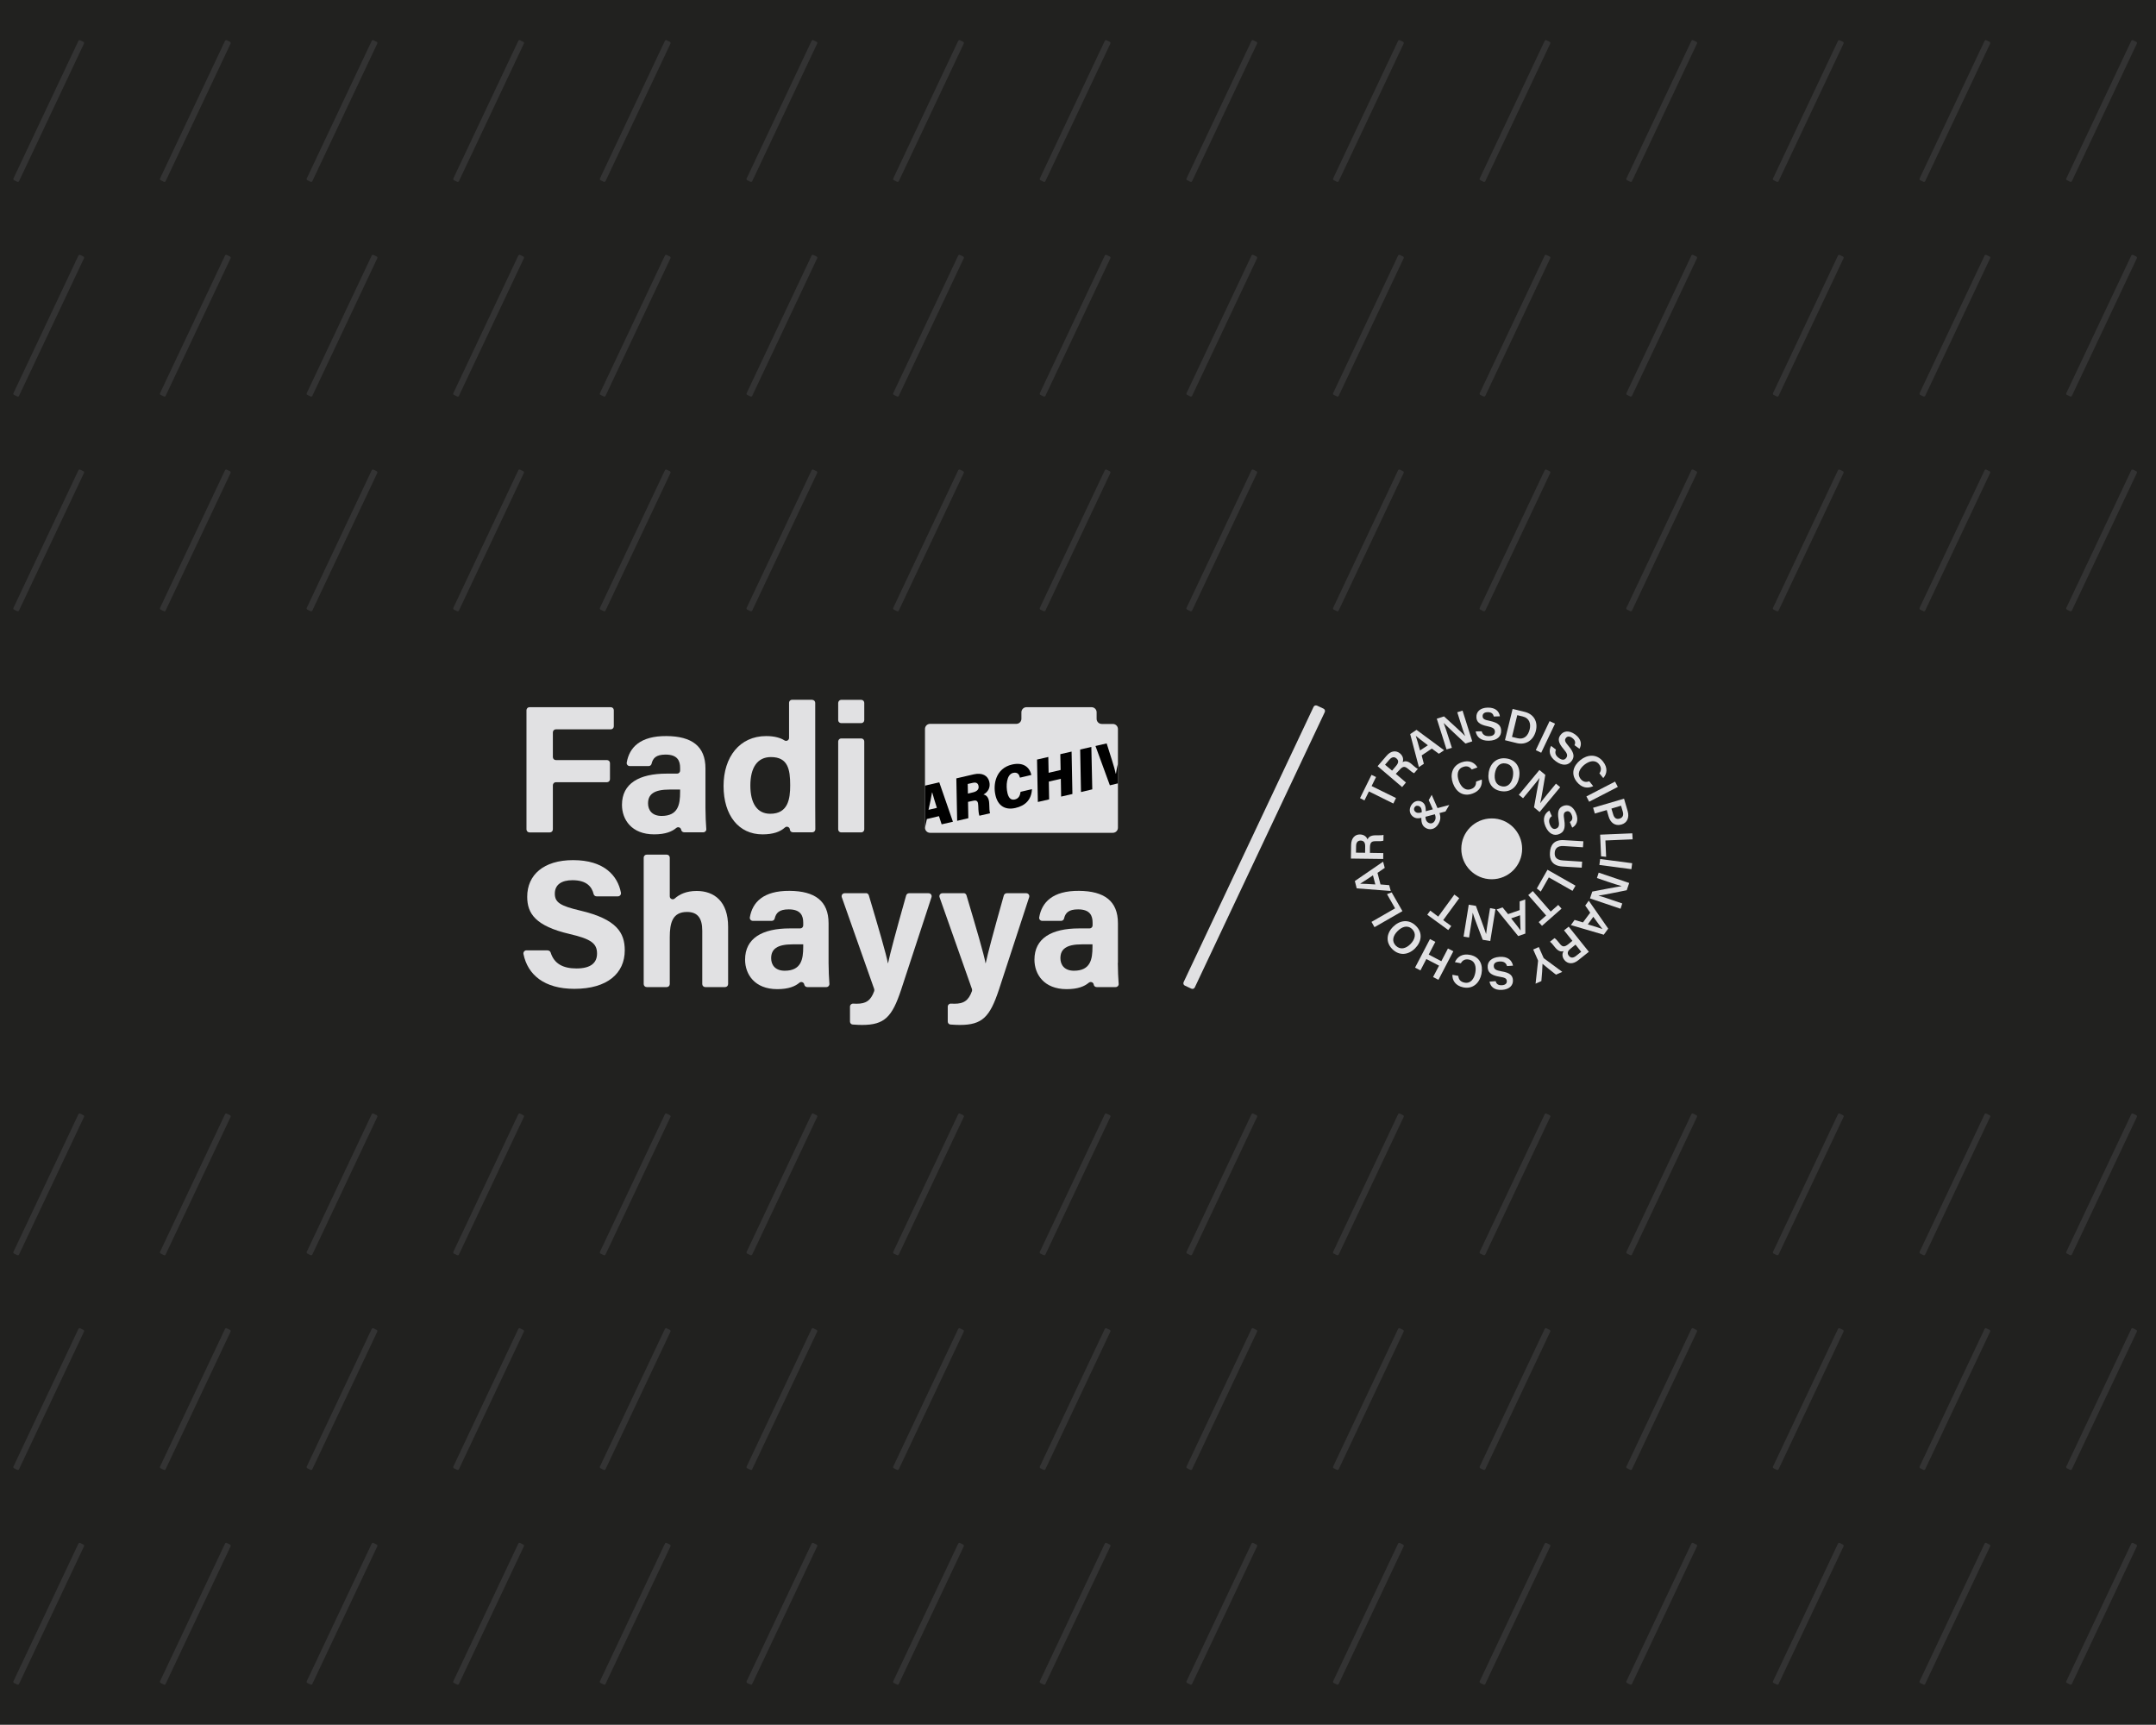 <?xml version="1.0" encoding="utf-8"?>
<!-- Generator: Adobe Illustrator 25.4.1, SVG Export Plug-In . SVG Version: 6.00 Build 0)  -->
<svg version="1.1" id="Layer_1" xmlns="http://www.w3.org/2000/svg" xmlns:xlink="http://www.w3.org/1999/xlink" x="0px" y="0px"
	 viewBox="0 0 2084 1667" style="enable-background:new 0 0 2084 1667;" xml:space="preserve">
<style type="text/css">
	.st0{fill:#21211F;}
	.st1{fill:#E1E1E3;}
	.st2{clip-path:url(#SVGID_00000002375935335703116580000008955902432975354771_);}
	.st3{fill:#333333;}
</style>
<g>
	<rect y="0" class="st0" width="2084" height="1667"/>
</g>
<g>
	<path class="st1" d="M1151.5,955.5l-6.2-2.9c-1.3-0.6-1.8-2.1-1.2-3.4l125.6-266c0.6-1.3,2.1-1.8,3.4-1.2l6.2,2.9
		c1.3,0.6,1.8,2.1,1.2,3.4l-125.6,266C1154.3,955.6,1152.8,956.1,1151.5,955.5"/>
	<path class="st1" d="M511.8,683.5h78.6c1.6,0,2.9,1.3,2.9,2.9v15.6c0,1.6-1.3,2.9-2.9,2.9h-53.1c-1.6,0-2.9,1.3-2.9,2.9v23.9
		c0,1.6,1.3,2.9,2.9,2.9h49.4c1.6,0,2.9,1.3,2.9,2.9v15.6c0,1.6-1.3,2.9-2.9,2.9h-49.4c-1.6,0-2.9,1.3-2.9,2.9v42.7
		c0,1.6-1.3,2.9-2.9,2.9h-19.7c-1.6,0-2.9-1.3-2.9-2.9V686.4C508.9,684.8,510.2,683.5,511.8,683.5"/>
	<path class="st1" d="M681.9,781c0,6.6,0.4,15.5,0.8,20.3c0.2,1.7-1.2,3.1-2.9,3.1h-18.5c-1.4,0-2.6-1-2.9-2.4c0,0,0-0.1,0-0.1
		c-0.4-2.2-3-3.1-4.7-1.7c-4,3.4-10.3,6.2-21.4,6.2c-21.9,0-31.1-14.4-31.1-28.5c0-20.7,16.6-30.2,43.2-30.2h10.1
		c1.6,0,2.9-1.3,2.9-2.9v-2.7c0-6.5-2.3-12.8-14-12.8c-9.4,0-12.3,3.5-13.6,8.9c-0.3,1.3-1.5,2.2-2.8,2.2h-18.3
		c-1.8,0-3.2-1.6-2.9-3.4c2.5-14.5,12.9-25.8,38.5-25.6c24.3,0.2,37.6,9.7,37.6,31.3V781z M657.4,763.1h-10.2
		c-15.1,0-20.8,4.6-20.8,13.4c0,6.6,4,12.1,13.1,12.1c16,0,17.9-11.1,17.9-23.1V763.1z"/>
	<path class="st1" d="M785.1,676.4c1.6,0,2.9,1.3,2.9,2.9v100.2c0,7.3,0,14.7,0.1,22c0,1.6-1.3,2.9-2.9,2.9h-18.8
		c-1.5,0-2.7-1.1-2.9-2.5c0-0.1,0-0.2,0-0.3c-0.3-2.3-3-3.4-4.7-1.9c-4.7,4.3-11.6,6.7-21.8,6.7c-23,0-37.6-18.4-37.6-46.8
		c0-27.9,15.5-48.2,41.2-48.2c8.2,0,14,1.8,17.7,4.2c1.9,1.2,4.4-0.2,4.4-2.4v-34c0-1.6,1.3-2.9,2.9-2.9H785.1z M725.3,759.2
		c0,17.7,6.9,27.3,19.2,27.3c17.3,0,19.3-14.4,19.3-27.5c0-15.5-2.2-27.3-18.6-27.3C732,731.7,725.3,742,725.3,759.2"/>
	<path class="st1" d="M813.1,676.4h19.4c1.6,0,2.9,1.3,2.9,2.9V696c0,1.6-1.3,2.9-2.9,2.9h-19.4c-1.6,0-2.9-1.3-2.9-2.9v-16.6
		C810.3,677.7,811.5,676.4,813.1,676.4 M813.1,713.7h19.4c1.6,0,2.9,1.3,2.9,2.9v85c0,1.6-1.3,2.9-2.9,2.9h-19.4
		c-1.6,0-2.9-1.3-2.9-2.9v-85C810.3,715,811.5,713.7,813.1,713.7"/>
	<path class="st1" d="M529.5,918.6c1.3,0,2.4,0.9,2.8,2.1c3.3,10.6,11.8,15.3,24.9,15.3c14,0,19.9-5.5,19.9-14.4
		c0-9.8-5.8-14.1-26.5-18.9c-32.9-7.7-41-19.7-41-36c0-21.1,15.8-35.4,44.4-35.4c30,0,43.1,15.1,46.2,31.5c0.3,1.8-1,3.5-2.9,3.5
		h-20.7c-1.3,0-2.5-0.9-2.8-2.2c-1.7-6.8-6.4-13.4-20.5-13.4c-10.6,0-17,4.4-17,13c0,8.4,5.1,11.8,24.7,16.4
		c35.2,8.3,42.9,21.4,42.9,38.4c0,22.1-16.7,37.2-48.7,37.2c-29,0-45.1-13.5-49.2-33.6c-0.4-1.8,1-3.6,2.8-3.6H529.5z"/>
	<path class="st1" d="M647.4,828.9v37.4c0,2.5,3,3.8,4.8,2.1c4.5-4,11.1-7.3,21.2-7.3c16.9,0,30.4,10,30.4,34.6v55.4
		c0,1.6-1.3,2.9-2.9,2.9h-19.2c-1.6,0-2.9-1.3-2.9-2.9v-51.6c0-11.8-4.2-18.1-14.7-18.1c-14,0-16.7,10.4-16.7,24.4v45.3
		c0,1.6-1.3,2.9-2.9,2.9h-19.4c-1.6,0-2.9-1.3-2.9-2.9V828.9c0-1.6,1.3-2.9,2.9-2.9h19.4C646.1,826,647.4,827.3,647.4,828.9"/>
	<path class="st1" d="M800.9,930.6c0,6.6,0.4,15.5,0.8,20.3c0.1,1.7-1.2,3.1-2.9,3.1h-18.5c-1.4,0-2.6-1-2.9-2.4c0,0,0-0.1,0-0.1
		c-0.4-2.2-3-3.1-4.7-1.7c-4,3.4-10.3,6.2-21.4,6.2c-21.9,0-31.1-14.4-31.1-28.5c0-20.7,16.6-30.2,43.2-30.2h10.1
		c1.6,0,2.9-1.3,2.9-2.9v-2.7c0-6.5-2.3-12.8-14-12.8c-9.4,0-12.3,3.5-13.6,8.9c-0.3,1.3-1.5,2.2-2.8,2.2h-18.3
		c-1.8,0-3.2-1.6-2.9-3.4c2.5-14.5,12.9-25.8,38.5-25.6c24.3,0.2,37.6,9.7,37.6,31.3V930.6z M776.4,912.7h-10.2
		c-15.1,0-20.8,4.6-20.8,13.4c0,6.6,4,12.1,13.1,12.1c16,0,17.9-11.1,17.9-23.1V912.7z"/>
	<path class="st1" d="M837,863.2c1.3,0,2.4,0.8,2.8,2.1c9.1,30.5,17,57.4,18.4,65.6h0.2c1.9-9,7.1-28.7,17.5-65.5
		c0.4-1.2,1.5-2.1,2.8-2.1h18.9c2,0,3.4,1.9,2.8,3.8L871,956.7c-8.7,26.1-15.9,33.9-37.7,33.9c-1.8,0-5.5-0.1-9.1-0.4
		c-1.5-0.1-2.6-1.4-2.6-2.9v-14.4c0-1.7,1.4-3,3.1-2.9c1.2,0.1,2.4,0.1,3.4,0.1c8.9,0,13.6-3,16.9-12.2c0.2-0.6,0.2-1.3,0-2
		l-31.3-88.7c-0.7-1.9,0.7-3.9,2.7-3.9H837z"/>
	<path class="st1" d="M931.4,863.2c1.3,0,2.4,0.8,2.8,2.1c9.1,30.5,17,57.4,18.4,65.6h0.2c1.9-9,7.1-28.7,17.5-65.5
		c0.4-1.2,1.5-2.1,2.8-2.1h18.9c2,0,3.4,1.9,2.8,3.8l-29.3,89.6c-8.7,26.1-15.9,33.9-37.7,33.9c-1.8,0-5.5-0.1-9.1-0.4
		c-1.5-0.1-2.6-1.4-2.6-2.9v-14.4c0-1.7,1.4-3,3.1-2.9c1.2,0.1,2.4,0.1,3.4,0.1c8.9,0,13.6-3,16.9-12.2c0.2-0.6,0.2-1.3,0-2
		l-31.3-88.7c-0.7-1.9,0.7-3.9,2.7-3.9H931.4z"/>
	<path class="st1" d="M1080.5,930.6c0,6.6,0.4,15.5,0.8,20.3c0.2,1.7-1.2,3.1-2.9,3.1H1060c-1.4,0-2.6-1-2.8-2.4c0,0,0-0.1,0-0.1
		c-0.4-2.2-3-3.1-4.8-1.7c-4,3.4-10.3,6.2-21.4,6.2c-21.9,0-31.1-14.4-31.1-28.5c0-20.7,16.6-30.2,43.2-30.2h10.1
		c1.6,0,2.9-1.3,2.9-2.9v-2.7c0-6.5-2.3-12.8-14-12.8c-9.4,0-12.3,3.5-13.6,8.9c-0.3,1.3-1.5,2.2-2.8,2.2h-18.3
		c-1.8,0-3.2-1.6-2.9-3.4c2.5-14.5,12.9-25.8,38.5-25.6c24.3,0.2,37.6,9.7,37.6,31.3V930.6z M1056,912.7h-10.2
		c-15.1,0-20.8,4.6-20.8,13.4c0,6.6,4,12.1,13.1,12.1c16,0,17.9-11.1,17.9-23.1V912.7z"/>
	<path class="st1" d="M1383.9,768.2l5.6,12.8c2.5,5.7,4.2,9.7,0.9,15.3c-3.4,5.7-8.7,6.1-12.3,3.9c-3.8-2.2-4.6-6-4.1-12.4
		c0.5-3.7,0.5-7-2-8.5c-1.6-0.9-3.6-0.9-4.7,1c-1,1.7-0.5,3.6,1.5,4.8c1.6,1,3.8,0.5,6.4-0.3l25.7-6.8l-3.7,6.3l-22.4,5.9
		c-2.9,0.8-5.7,1.1-8.2-0.4c-3.8-2.3-5.2-6.9-2.6-11.4c2.7-4.5,7.2-5.3,10.6-3.3c3.3,2,3.9,5.6,3.4,11.9c-0.6,4.9,0.8,7,2.6,8.1
		c2,1.2,4.6,0.9,6.1-1.6c1.7-2.9,1.1-5-1.6-11.1l-4.1-9.1L1383.9,768.2z"/>
	<path class="st1" d="M1432.3,753.4c0.7,5.7-1.9,11.1-9,13.6c-9.1,3.3-15.9-1.7-18.9-10c-2.9-8-1-16.8,8.3-20.2
		c7.5-2.7,12.8,0.3,15.4,4.9l-5.5,2c-1.7-2.3-4.3-4-8.5-2.4c-5.6,2-6,7.9-4,13.5c1.9,5.2,5.9,10,11.9,7.8c4.3-1.5,4.8-4.8,4.8-7.2
		L1432.3,753.4z"/>
	<path class="st1" d="M1468.4,751.2c-1.4,8.5-7.7,15.1-17.6,13.4c-9.4-1.6-13.3-9.4-11.8-18.2c1.5-8.9,8.1-14.9,17.6-13.3
		C1465.5,734.6,1470,741.9,1468.4,751.2 M1445,747.3c-1,6.2,1,11.7,6.8,12.7c6.3,1.1,9.6-3.8,10.6-9.6c1-6.1-0.8-11.5-6.9-12.5
		C1449.5,736.8,1446.1,741.1,1445,747.3"/>
	<path class="st1" d="M1468.1,768.2l19.9-24l5.7,4.7c-1.4,8.1-3.9,23.7-4.9,27.3l0.1,0c2-2.9,5.4-6.9,8.6-10.9l6.5-7.9l4.1,3.4
		l-19.9,24l-5.4-4.5c1.3-7.2,4.3-24.5,5.3-28.3l-0.1,0c-1.7,2.5-5.6,7.1-9.1,11.4l-6.7,8.1L1468.1,768.2z"/>
	<path class="st1" d="M1500,788.8c-2.8,2-3.3,4.8-1.8,8.4c1.6,3.7,3.8,4.6,6.1,3.6c2.5-1.1,3.2-3,2.2-8.7
		c-1.4-8.2,0.4-11.4,4.3-13.1c4.8-2,9.7,0.1,12.5,6.8c3.1,7.4,0.3,12-3.6,14.1l-2.3-5.4c1.9-1.2,3.4-3.3,1.7-7.1
		c-1.2-2.9-3.1-4-5.4-3c-2.2,0.9-2.6,2.7-1.7,7.9c1.5,9.1-0.9,12.1-4.8,13.8c-5,2.1-10.2-0.1-13.4-7.5c-3.1-7.3-0.9-12.4,3.8-15.2
		L1500,788.8z"/>
	<path class="st1" d="M1530.1,818.9l-18.6-1.2c-6.4-0.4-8.5,2.9-8.7,6.5c-0.3,4.1,1.7,7,7.9,7.4l18.6,1.2l-0.4,5.8l-18.3-1.1
		c-10.5-0.6-12.9-6.8-12.4-13.6c0.4-6.8,3.7-12.6,13.8-11.9l18.5,1.1L1530.1,818.9z"/>
	<polygon class="st1" points="1522.9,856 1520,861 1497.1,848 1489.3,861.7 1485.5,858.7 1495.8,840.6 	"/>
	<polygon class="st1" points="1498.9,881 1506.2,874.6 1509.4,878.2 1490.5,894.8 1487.3,891.2 1494.5,884.8 1477.2,865.1
		1481.6,861.2 	"/>
	<path class="st1" d="M1468.9,879.6l0-8.4l5.4-1.9l0.1,33l-6.9,2.4l-20.9-25.7l5.8-2l5.3,6.5L1468.9,879.6z M1460.7,887.6
		c4.7,5.9,7.5,9.4,9.1,11.7l0,0c-0.2-3-0.3-8.3-0.5-14.7L1460.7,887.6z"/>
	<path class="st1" d="M1445.5,878.7l-5,30.8l-7.3-1.2c-2.9-7.7-8.7-22.4-9.6-26l-0.1,0c-0.2,3.5-1.1,8.7-1.9,13.7l-1.6,10.1
		l-5.3-0.9l5-30.8l6.9,1.1c2.5,6.8,8.7,23.3,9.8,27.1l0.1,0c0.3-3,1.2-9,2.1-14.5l1.7-10.4L1445.5,878.7z"/>
	<polygon class="st1" points="1395,889.3 1402.8,895 1399.9,898.9 1379.6,884.1 1382.5,880.1 1390.2,885.9 1405.8,864.6
		1410.5,868.1 	"/>
	<path class="st1" d="M1471.3,820.4c0,16.3-13.2,29.4-29.4,29.4c-16.3,0-29.4-13.2-29.4-29.4c0-16.3,13.2-29.4,29.4-29.4
		C1458.1,790.9,1471.3,804.1,1471.3,820.4"/>
	<polygon class="st1" points="1323.2,764.9 1318.9,773.6 1314.6,771.4 1325.7,748.9 1330.1,751 1325.8,759.7 1349.4,771.3
		1346.8,776.6 	"/>
	<path class="st1" d="M1349.2,747.9l9.8,8.4l-3.7,4.4l-23.7-20.2l8.6-10c4.3-5.1,9.4-5.4,13.1-2.3c3.1,2.7,3.4,5.9,2.5,8.4
		c1.7-1,4.5-1.7,8.7,1.9l1.1,1c1.6,1.4,3.5,3,4.9,3.6l-3.6,4.2c-1.4-0.5-3.2-2-5.6-4l-0.4-0.3c-2.9-2.4-4.8-2.8-8.2,1.2
		L1349.2,747.9z M1345.6,744.8l3.9-4.6c2.6-3.1,2.5-5.3,0.3-7.2c-2.1-1.8-4.5-1.5-6.9,1.3l-4.1,4.8L1345.6,744.8z"/>
	<path class="st1" d="M1374.2,730.1l2.1,8.1l-4.8,3.2l-8.4-31.9l6.1-4.1l26.7,19.7l-5.1,3.4l-6.8-5L1374.2,730.1z M1380.2,720.3
		c-6-4.6-9.6-7.3-11.7-9.1l0,0c1,2.9,2.4,7.9,4.1,14.1L1380.2,720.3z"/>
	<path class="st1" d="M1398.2,724.3l-9.4-29.7l7-2.2c6,5.5,17.8,16.1,20.3,18.9l0.1,0c-1.4-3.2-2.9-8.2-4.5-13.1l-3.1-9.8l5.1-1.6
		l9.4,29.7l-6.6,2.1c-5.3-4.9-18.2-16.9-20.9-19.7l-0.1,0c1.1,2.8,3,8.5,4.7,13.9l3.2,10L1398.2,724.3z"/>
	<path class="st1" d="M1432.2,706.8c0.9,3.3,3.3,4.8,7.2,4.7c4-0.1,5.6-1.9,5.6-4.4c-0.1-2.7-1.6-4-7.3-5.2
		c-8.1-1.7-10.5-4.5-10.6-8.8c-0.2-5.2,3.6-9,10.8-9.2c8-0.2,11.3,4,11.9,8.4l-5.9,0.2c-0.5-2.2-1.8-4.3-6-4.2
		c-3.1,0.1-4.9,1.5-4.8,4c0.1,2.4,1.6,3.4,6.8,4.4c9.1,1.9,11,5.2,11.1,9.5c0.2,5.5-3.8,9.5-11.8,9.7c-7.9,0.2-11.9-3.7-12.8-9
		L1432.2,706.8z"/>
	<path class="st1" d="M1462.1,685.2l11.6,2.8c8.7,2.1,13.1,9.3,10.9,18.3c-2.2,8.9-9.4,14.1-18.5,11.9l-11.4-2.8L1462.1,685.2z
		 M1461.5,712.2l5.4,1.3c6.3,1.5,10.2-2.4,11.7-8.6c1.3-5.3-0.2-10.8-6.6-12.4l-5.4-1.3L1461.5,712.2z"/>

		<rect x="1478.4" y="708.7" transform="matrix(0.429 -0.903 0.903 0.429 210.312 1755.989)" class="st1" width="31.1" height="5.8"/>
	<path class="st1" d="M1504,724.5c-1.3,3.1-0.4,5.8,2.8,8.1c3.3,2.4,5.6,2,7.1-0.1c1.6-2.2,1.2-4.2-2.6-8.6c-5.4-6.3-5.5-10-3-13.4
		c3-4.2,8.3-4.9,14.2-0.7c6.4,4.7,6.5,10.1,4.2,13.9l-4.8-3.5c1-2,1.2-4.5-2.2-7c-2.5-1.8-4.8-1.8-6.2,0.2c-1.4,2-0.8,3.6,2.7,7.7
		c6,7,5.5,10.9,3,14.3c-3.2,4.4-8.8,5.2-15.3,0.4c-6.4-4.6-7.1-10.2-4.6-14.9L1504,724.5z"/>
	<path class="st1" d="M1540,759.8c-5.2,2.5-11.1,1.8-15.8-4.1c-6.1-7.6-3.5-15.6,3.4-21.1c6.6-5.3,15.6-6.4,21.8,1.3
		c5,6.2,3.9,12.2,0.3,16.1l-3.7-4.6c1.6-2.3,2.4-5.3-0.4-8.8c-3.8-4.7-9.5-3.1-14.1,0.5c-4.3,3.5-7.6,8.8-3.6,13.8
		c2.8,3.5,6.1,3,8.3,2.2L1540,759.8z"/>

		<rect x="1533.7" y="762.2" transform="matrix(0.888 -0.459 0.459 0.888 -178.356 796.858)" class="st1" width="31.2" height="5.8"/>
	<path class="st1" d="M1569.8,771.9l3.5,12c1.8,6.2-0.4,11.4-6,13c-6.3,1.8-10.7-1.9-12.4-7.8l-1.8-6.2l-11.5,3.4l-1.7-5.6
		L1569.8,771.9z M1557.6,781.5l1.7,5.6c1,3.4,3,5,6.2,4.1c3.3-1,4-3.7,3.1-6.7l-1.7-5.8L1557.6,781.5z"/>
	<polygon class="st1" points="1577.8,805.4 1578.1,811.2 1551.8,812.3 1552.5,828.1 1547.6,827.6 1546.7,806.7 	"/>

		<rect x="1558.8" y="820.6" transform="matrix(0.13 -0.992 0.992 0.13 529.283 2275.641)" class="st1" width="5.8" height="31.2"/>
	<path class="st1" d="M1545.3,843.4l29.5,10l-2.4,7c-8,1.6-23.5,4.8-27.2,5.2l0,0.1c3.4,0.8,8.4,2.5,13.2,4.2l9.7,3.3l-1.7,5.1
		l-29.5-10l2.2-6.6c7.1-1.4,24.4-4.7,28.3-5.2l0-0.1c-2.9-0.8-8.6-2.6-13.9-4.4l-9.9-3.4L1545.3,843.4z"/>
	<path class="st1" d="M1537.1,882.1l-4.8-6.9l3.4-4.7l18.8,27l-4.3,5.9l-31.8-9.3l3.6-5l8.1,2.4L1537.1,882.1z M1534.8,893.4
		c7.2,2.2,11.5,3.5,14.1,4.5l0,0c-1.9-2.3-5-6.6-8.8-11.8L1534.8,893.4z"/>
	<path class="st1" d="M1519.9,909.3l-8.1-10.1l4.5-3.6l19.5,24.3l-10.3,8.2c-5.2,4.2-10.3,3.5-13.3-0.2c-2.6-3.2-2.2-6.5-0.8-8.7
		c-1.9,0.7-4.7,0.8-8.2-3.5l-0.9-1.1c-1.3-1.7-2.9-3.6-4.1-4.4l4.4-3.5c1.3,0.7,2.8,2.5,4.8,5l0.3,0.4c2.3,2.9,4.2,3.7,8.3,0.4
		L1519.9,909.3z M1522.9,913l-4.7,3.8c-3.2,2.5-3.5,4.8-1.7,7c1.7,2.2,4.2,2.3,7,0l4.9-3.9L1522.9,913z"/>
	<path class="st1" d="M1487.4,915.3l4.5,10.2c0.1,0.3,0.3,0.6,0.6,0.8l17.6,13l-6.1,2.7c-4.3-3.4-10.4-8.2-13-10.5
		c0,3.4-0.6,11.4-1.1,16.7l-5.6,2.5l2.4-21.9c0-0.2,0.1-0.4-0.2-0.9l-4.5-10.2L1487.4,915.3z"/>
	<path class="st1" d="M1456.7,933.7c-1-3.3-3.4-4.7-7.4-4.4c-4,0.3-5.6,2.1-5.4,4.6c0.2,2.7,1.8,3.9,7.5,4.9
		c8.2,1.3,10.7,4.1,11,8.3c0.4,5.1-3.2,9.1-10.4,9.6c-8,0.6-11.5-3.6-12.2-8l5.9-0.4c0.6,2.2,2,4.2,6.2,3.9c3.1-0.2,4.8-1.7,4.6-4.1
		c-0.2-2.4-1.7-3.3-7-4.1c-9.1-1.5-11.2-4.8-11.5-9c-0.4-5.4,3.4-9.6,11.4-10.2c7.9-0.6,12,3.2,13.1,8.5L1456.7,933.7z"/>
	<path class="st1" d="M1406.3,929.9c2.4-5.3,7.3-8.5,14.7-7c9.5,1.9,12.7,9.7,11,18.4c-1.7,8.3-7.9,14.9-17.5,13
		c-7.8-1.6-10.8-6.9-10.6-12.2l5.7,1.1c0.3,2.9,1.6,5.6,6,6.5c5.9,1.2,9.3-3.7,10.4-9.4c1.1-5.5,0.1-11.6-6.2-12.9
		c-4.4-0.9-6.6,1.6-7.8,3.6L1406.3,929.9z"/>
	<polygon class="st1" points="1390.4,947 1385.2,944.3 1391,933.3 1378.7,926.9 1373,937.9 1367.8,935.2 1382.2,907.6 1387.4,910.3
		1381,922.6 1393.2,929 1399.6,916.7 1404.8,919.4 	"/>
	<path class="st1" d="M1346.6,895.7c6.1-6.1,15-7.9,22.1-0.8c6.8,6.7,5.4,15.4-0.9,21.7c-6.4,6.4-15.2,7.5-22,0.7
		C1339.4,910.9,1339.9,902.3,1346.6,895.7 M1363.4,912.4c4.4-4.5,5.9-10.1,1.7-14.3c-4.6-4.5-10-2.4-14.2,1.8
		c-4.4,4.4-6,9.8-1.6,14.2C1353.7,918.3,1359,916.8,1363.4,912.4"/>
	<polygon class="st1" points="1328.6,896.1 1325.7,891 1348.5,877.9 1340.7,864.2 1345.2,862.5 1355.6,880.6 	"/>
	<path class="st1" d="M1334.4,854.8l8.4,0.7l1.5,5.6l-32.9-2.5l-1.8-7.1l27.3-18.7l1.6,6l-7,4.8L1334.4,854.8z M1327.1,846
		c-6.3,4.2-10,6.7-12.4,8.1l0,0c3,0,8.3,0.3,14.7,0.7L1327.1,846z"/>
	<path class="st1" d="M1324.2,824.3l12.9,0.2l-0.1,5.7l-31.2-0.4l0.2-13.2c0.1-6.7,3.8-10.2,8.6-10.1c4.1,0.1,6.4,2.4,7.3,4.9
		c0.6-1.9,2.4-4.1,7.9-4.1l1.5,0c2.1,0,4.6,0.1,6-0.4l-0.1,5.6c-1.4,0.5-3.7,0.6-6.9,0.5l-0.5,0c-3.8,0-5.5,0.9-5.6,6.1
		L1324.2,824.3z M1319.5,824.2l0.1-6c0.1-4.1-1.5-5.7-4.4-5.8c-2.8,0-4.4,1.8-4.4,5.4l-0.1,6.3L1319.5,824.2z"/>
	<path class="st1" d="M1060,694.7v-6.3c0-2.7-2.2-4.9-4.9-4.9h-62.9c-2.7,0-4.9,2.2-4.9,4.9v6.3c0,2.7-2.2,4.9-4.9,4.9h-83.4
		c-2.7,0-4.9,2.2-4.9,4.9V800c0,2.7,2.2,4.9,4.9,4.9h176.7c2.7,0,4.9-2.2,4.9-4.9v-95.4c0-2.7-2.2-4.9-4.9-4.9h-10.7
		C1062.2,699.7,1060,697.5,1060,694.7"/>
	<g>
		<defs>
			<path id="SVGID_1_" d="M992.2,683.5c-2.7,0-4.9,2.2-4.9,4.9v6.3c0,2.7-2.2,4.9-4.9,4.9h-83.4c-2.7,0-4.9,2.2-4.9,4.9V800
				c0,2.7,2.2,4.9,4.9,4.9h176.7c2.7,0,4.9-2.2,4.9-4.9v-95.4c0-2.7-2.2-4.9-4.9-4.9h-10.7c-2.7,0-4.9-2.2-4.9-4.9v-6.3
				c0-2.7-2.2-4.9-4.9-4.9H992.2z"/>
		</defs>
		<clipPath id="SVGID_00000049934500257253868080000017604033232295743411_">
			<use xlink:href="#SVGID_1_"  style="overflow:visible;"/>
		</clipPath>
		<path style="clip-path:url(#SVGID_00000049934500257253868080000017604033232295743411_);" d="M895.9,791.6l-1.9,9l-11.3,2.6
			l11-43.8l14.2-3.3l13.2,38.1l-10.9,2.5l-2.6-7.9L895.9,791.6z M905.6,780.8c-1.9-5.8-3.5-11.3-4.5-14.9l-0.2,0
			c-0.7,4.7-2,10.5-3.4,16.8L905.6,780.8z"/>
		<path style="clip-path:url(#SVGID_00000049934500257253868080000017604033232295743411_);" d="M935.7,775l0.3,15.8l-10.8,2.5
			l-0.8-41l16.8-3.9c8.3-1.9,13.7,1.2,15.1,7.3c1.2,5.3-1.1,9.7-5.7,12.2c2.3,0.4,5.4,2.2,5.6,8.9c0.1,4.3,0.2,7.5,0.8,9.2
			l-10.3,2.4c-0.6-1.6-1-4.5-1.1-9.5c-0.1-3.9-0.9-5.9-4.8-5L935.7,775z M935.6,767l5-1.2c3.7-0.9,6-2.9,5.2-6.4
			c-0.5-2.3-2.1-3.6-5.5-2.8l-4.9,1.1L935.6,767z"/>
		<path style="clip-path:url(#SVGID_00000049934500257253868080000017604033232295743411_);" d="M997.5,762.7
			c-0.5,10.1-6.3,16-16,18.2c-10.4,2.4-17.1-2.6-19.3-12.4c-2.4-10.4,0.2-25.9,16.1-29.6c10.1-2.3,16.7,1.8,18.6,10.1l-11,2.6
			c-0.7-2.9-2.2-5.6-6.6-4.6c-6.5,1.5-7.1,12.7-5.5,19.4c1,4.3,3,7.2,7.1,6.3c3.9-0.9,5.1-3.9,5.6-7.4L997.5,762.7z"/>
		<polygon style="clip-path:url(#SVGID_00000049934500257253868080000017604033232295743411_);" points="1002.4,734.1 1013.3,731.6
			1013.6,746.9 1025.2,744.2 1024.9,728.9 1035.8,726.4 1036.6,767.4 1025.7,769.9 1025.4,752.7 1013.8,755.4 1014.1,772.6
			1003.2,775.1 		"/>
		<polygon style="clip-path:url(#SVGID_00000049934500257253868080000017604033232295743411_);" points="1054.9,721.9 1055.8,762.9
			1044.9,765.5 1044.1,724.4 		"/>
		<path style="clip-path:url(#SVGID_00000049934500257253868080000017604033232295743411_);" d="M1072.8,759l-13.9-38l10.8-2.5
			l5.1,16.1c1.7,5.2,3.1,10.5,3.7,13.2l0.2,0c0.6-4.4,1.6-8.7,3.1-14.7l4.6-18.5l11.4-2.7l-12.5,44.1L1072.8,759z"/>
		<polygon style="clip-path:url(#SVGID_00000049934500257253868080000017604033232295743411_);" points="1130,728.8 1113.1,732.7
			1113.3,741 1132.6,736.5 1131.6,745.3 1102.9,751.9 1102.1,710.9 1130.3,704.4 1130.5,712.9 1112.8,717 1113,724.2 1129.9,720.3
					"/>
	</g>
</g>
<g>
	<g>
		<g>
			<path class="st3" d="M2001,175.7l-3.1-1.5c-0.6-0.3-0.9-1.1-0.6-1.7l62.8-133c0.3-0.6,1.1-0.9,1.7-0.6l3.1,1.5
				c0.6,0.3,0.9,1.1,0.6,1.7l-62.8,133C2002.4,175.7,2001.6,176,2001,175.7"/>
		</g>
		<g>
			<path class="st3" d="M1859.2,175.7l-3.1-1.5c-0.6-0.3-0.9-1.1-0.6-1.7l62.8-133c0.3-0.6,1.1-0.9,1.7-0.6l3.1,1.5
				c0.6,0.3,0.9,1.1,0.6,1.7l-62.8,133C1860.6,175.7,1859.9,176,1859.2,175.7"/>
		</g>
		<g>
			<path class="st3" d="M1717.5,175.7l-3.1-1.5c-0.6-0.3-0.9-1.1-0.6-1.7l62.8-133c0.3-0.6,1.1-0.9,1.7-0.6l3.1,1.5
				c0.6,0.3,0.9,1.1,0.6,1.7l-62.8,133C1718.9,175.7,1718.1,176,1717.5,175.7"/>
		</g>
		<g>
			<path class="st3" d="M1575.8,175.7l-3.1-1.5c-0.6-0.3-0.9-1.1-0.6-1.7l62.8-133c0.3-0.6,1.1-0.9,1.7-0.6l3.1,1.5
				c0.6,0.3,0.9,1.1,0.6,1.7l-62.8,133C1577.2,175.7,1576.4,176,1575.8,175.7"/>
		</g>
		<g>
			<path class="st3" d="M1434,175.7l-3.1-1.5c-0.6-0.3-0.9-1.1-0.6-1.7l62.8-133c0.3-0.6,1.1-0.9,1.7-0.6l3.1,1.5
				c0.6,0.3,0.9,1.1,0.6,1.7l-62.8,133C1435.4,175.7,1434.7,176,1434,175.7"/>
		</g>
		<g>
			<path class="st3" d="M1292.3,175.7l-3.1-1.5c-0.6-0.3-0.9-1.1-0.6-1.7l62.8-133c0.3-0.6,1.1-0.9,1.7-0.6l3.1,1.5
				c0.6,0.3,0.9,1.1,0.6,1.7l-62.8,133C1293.7,175.7,1292.9,176,1292.3,175.7"/>
		</g>
		<g>
			<path class="st3" d="M1150.6,175.7l-3.1-1.5c-0.6-0.3-0.9-1.1-0.6-1.7l62.8-133c0.3-0.6,1.1-0.9,1.7-0.6l3.1,1.5
				c0.6,0.3,0.9,1.1,0.6,1.7l-62.8,133C1152,175.7,1151.2,176,1150.6,175.7"/>
		</g>
		<g>
			<path class="st3" d="M1008.8,175.7l-3.1-1.5c-0.6-0.3-0.9-1.1-0.6-1.7l62.8-133c0.3-0.6,1.1-0.9,1.7-0.6l3.1,1.5
				c0.6,0.3,0.9,1.1,0.6,1.7l-62.8,133C1010.2,175.7,1009.5,176,1008.8,175.7"/>
		</g>
		<g>
			<path class="st3" d="M867.1,175.7l-3.1-1.5c-0.6-0.3-0.9-1.1-0.6-1.7l62.8-133c0.3-0.6,1.1-0.9,1.7-0.6l3.1,1.5
				c0.6,0.3,0.9,1.1,0.6,1.7l-62.8,133C868.5,175.7,867.7,176,867.1,175.7"/>
		</g>
		<g>
			<path class="st3" d="M725.4,175.7l-3.1-1.5c-0.6-0.3-0.9-1.1-0.6-1.7l62.8-133c0.3-0.6,1.1-0.9,1.7-0.6l3.1,1.5
				c0.6,0.3,0.9,1.1,0.6,1.7l-62.8,133C726.8,175.7,726,176,725.4,175.7"/>
		</g>
		<g>
			<path class="st3" d="M583.6,175.7l-3.1-1.5c-0.6-0.3-0.9-1.1-0.6-1.7l62.8-133c0.3-0.6,1.1-0.9,1.7-0.6l3.1,1.5
				c0.6,0.3,0.9,1.1,0.6,1.7l-62.8,133C585,175.7,584.3,176,583.6,175.7"/>
		</g>
		<g>
			<path class="st3" d="M441.9,175.7l-3.1-1.5c-0.6-0.3-0.9-1.1-0.6-1.7l62.8-133c0.3-0.6,1.1-0.9,1.7-0.6l3.1,1.5
				c0.6,0.3,0.9,1.1,0.6,1.7l-62.8,133C443.3,175.7,442.6,176,441.9,175.7"/>
		</g>
		<g>
			<path class="st3" d="M300.2,175.7l-3.1-1.5c-0.6-0.3-0.9-1.1-0.6-1.7l62.8-133c0.3-0.6,1.1-0.9,1.7-0.6l3.1,1.5
				c0.6,0.3,0.9,1.1,0.6,1.7l-62.8,133C301.6,175.7,300.8,176,300.2,175.7"/>
		</g>
		<g>
			<path class="st3" d="M158.4,175.7l-3.1-1.5c-0.6-0.3-0.9-1.1-0.6-1.7l62.8-133c0.3-0.6,1.1-0.9,1.7-0.6l3.1,1.5
				c0.6,0.3,0.9,1.1,0.6,1.7l-62.8,133C159.9,175.7,159.1,176,158.4,175.7"/>
		</g>
		<g>
			<path class="st3" d="M16.7,175.7l-3.1-1.5c-0.6-0.3-0.9-1.1-0.6-1.7l62.8-133c0.3-0.6,1.1-0.9,1.7-0.6l3.1,1.5
				c0.6,0.3,0.9,1.1,0.6,1.7l-62.8,133C18.1,175.7,17.4,176,16.7,175.7"/>
		</g>
	</g>
	<g>
		<g>
			<path class="st3" d="M2001,383.2l-3.1-1.5c-0.6-0.3-0.9-1.1-0.6-1.7l62.8-133c0.3-0.6,1.1-0.9,1.7-0.6l3.1,1.5
				c0.6,0.3,0.9,1.1,0.6,1.7l-62.8,133C2002.4,383.2,2001.6,383.5,2001,383.2"/>
		</g>
		<g>
			<path class="st3" d="M1859.2,383.2l-3.1-1.5c-0.6-0.3-0.9-1.1-0.6-1.7l62.8-133c0.3-0.6,1.1-0.9,1.7-0.6l3.1,1.5
				c0.6,0.3,0.9,1.1,0.6,1.7l-62.8,133C1860.6,383.2,1859.9,383.5,1859.2,383.2"/>
		</g>
		<g>
			<path class="st3" d="M1717.5,383.2l-3.1-1.5c-0.6-0.3-0.9-1.1-0.6-1.7l62.8-133c0.3-0.6,1.1-0.9,1.7-0.6l3.1,1.5
				c0.6,0.3,0.9,1.1,0.6,1.7l-62.8,133C1718.9,383.2,1718.1,383.5,1717.5,383.2"/>
		</g>
		<g>
			<path class="st3" d="M1575.8,383.2l-3.1-1.5c-0.6-0.3-0.9-1.1-0.6-1.7l62.8-133c0.3-0.6,1.1-0.9,1.7-0.6l3.1,1.5
				c0.6,0.3,0.9,1.1,0.6,1.7l-62.8,133C1577.2,383.2,1576.4,383.5,1575.8,383.2"/>
		</g>
		<g>
			<path class="st3" d="M1434,383.2l-3.1-1.5c-0.6-0.3-0.9-1.1-0.6-1.7l62.8-133c0.3-0.6,1.1-0.9,1.7-0.6l3.1,1.5
				c0.6,0.3,0.9,1.1,0.6,1.7l-62.8,133C1435.4,383.2,1434.7,383.5,1434,383.2"/>
		</g>
		<g>
			<path class="st3" d="M1292.3,383.2l-3.1-1.5c-0.6-0.3-0.9-1.1-0.6-1.7l62.8-133c0.3-0.6,1.1-0.9,1.7-0.6l3.1,1.5
				c0.6,0.3,0.9,1.1,0.6,1.7l-62.8,133C1293.7,383.2,1292.9,383.5,1292.3,383.2"/>
		</g>
		<g>
			<path class="st3" d="M1150.6,383.2l-3.1-1.5c-0.6-0.3-0.9-1.1-0.6-1.7l62.8-133c0.3-0.6,1.1-0.9,1.7-0.6l3.1,1.5
				c0.6,0.3,0.9,1.1,0.6,1.7l-62.8,133C1152,383.2,1151.2,383.5,1150.6,383.2"/>
		</g>
		<g>
			<path class="st3" d="M1008.8,383.2l-3.1-1.5c-0.6-0.3-0.9-1.1-0.6-1.7l62.8-133c0.3-0.6,1.1-0.9,1.7-0.6l3.1,1.5
				c0.6,0.3,0.9,1.1,0.6,1.7l-62.8,133C1010.2,383.2,1009.5,383.5,1008.8,383.2"/>
		</g>
		<g>
			<path class="st3" d="M867.1,383.2l-3.1-1.5c-0.6-0.3-0.9-1.1-0.6-1.7l62.8-133c0.3-0.6,1.1-0.9,1.7-0.6l3.1,1.5
				c0.6,0.3,0.9,1.1,0.6,1.7l-62.8,133C868.5,383.2,867.7,383.5,867.1,383.2"/>
		</g>
		<g>
			<path class="st3" d="M725.4,383.2l-3.1-1.5c-0.6-0.3-0.9-1.1-0.6-1.7l62.8-133c0.3-0.6,1.1-0.9,1.7-0.6l3.1,1.5
				c0.6,0.3,0.9,1.1,0.6,1.7l-62.8,133C726.8,383.2,726,383.5,725.4,383.2"/>
		</g>
		<g>
			<path class="st3" d="M583.6,383.2l-3.1-1.5c-0.6-0.3-0.9-1.1-0.6-1.7l62.8-133c0.3-0.6,1.1-0.9,1.7-0.6l3.1,1.5
				c0.6,0.3,0.9,1.1,0.6,1.7l-62.8,133C585,383.2,584.3,383.5,583.6,383.2"/>
		</g>
		<g>
			<path class="st3" d="M441.9,383.2l-3.1-1.5c-0.6-0.3-0.9-1.1-0.6-1.7L501,247c0.3-0.6,1.1-0.9,1.7-0.6l3.1,1.5
				c0.6,0.3,0.9,1.1,0.6,1.7l-62.8,133C443.3,383.2,442.6,383.5,441.9,383.2"/>
		</g>
		<g>
			<path class="st3" d="M300.2,383.2l-3.1-1.5c-0.6-0.3-0.9-1.1-0.6-1.7l62.8-133c0.3-0.6,1.1-0.9,1.7-0.6l3.1,1.5
				c0.6,0.3,0.9,1.1,0.6,1.7l-62.8,133C301.6,383.2,300.8,383.5,300.2,383.2"/>
		</g>
		<g>
			<path class="st3" d="M158.4,383.2l-3.1-1.5c-0.6-0.3-0.9-1.1-0.6-1.7l62.8-133c0.3-0.6,1.1-0.9,1.7-0.6l3.1,1.5
				c0.6,0.3,0.9,1.1,0.6,1.7l-62.8,133C159.9,383.2,159.1,383.5,158.4,383.2"/>
		</g>
		<g>
			<path class="st3" d="M16.7,383.2l-3.1-1.5c-0.6-0.3-0.9-1.1-0.6-1.7l62.8-133c0.3-0.6,1.1-0.9,1.7-0.6l3.1,1.5
				c0.6,0.3,0.9,1.1,0.6,1.7l-62.8,133C18.1,383.2,17.4,383.5,16.7,383.2"/>
		</g>
	</g>
	<g>
		<g>
			<path class="st3" d="M2001,590.7l-3.1-1.5c-0.6-0.3-0.9-1.1-0.6-1.7l62.8-133c0.3-0.6,1.1-0.9,1.7-0.6l3.1,1.5
				c0.6,0.3,0.9,1.1,0.6,1.7l-62.8,133C2002.4,590.7,2001.6,591,2001,590.7"/>
		</g>
		<g>
			<path class="st3" d="M1859.2,590.7l-3.1-1.5c-0.6-0.3-0.9-1.1-0.6-1.7l62.8-133c0.3-0.6,1.1-0.9,1.7-0.6l3.1,1.5
				c0.6,0.3,0.9,1.1,0.6,1.7l-62.8,133C1860.6,590.7,1859.9,591,1859.2,590.7"/>
		</g>
		<g>
			<path class="st3" d="M1717.5,590.7l-3.1-1.5c-0.6-0.3-0.9-1.1-0.6-1.7l62.8-133c0.3-0.6,1.1-0.9,1.7-0.6l3.1,1.5
				c0.6,0.3,0.9,1.1,0.6,1.7l-62.8,133C1718.9,590.7,1718.1,591,1717.5,590.7"/>
		</g>
		<g>
			<path class="st3" d="M1575.8,590.7l-3.1-1.5c-0.6-0.3-0.9-1.1-0.6-1.7l62.8-133c0.3-0.6,1.1-0.9,1.7-0.6l3.1,1.5
				c0.6,0.3,0.9,1.1,0.6,1.7l-62.8,133C1577.2,590.7,1576.4,591,1575.8,590.7"/>
		</g>
		<g>
			<path class="st3" d="M1434,590.7l-3.1-1.5c-0.6-0.3-0.9-1.1-0.6-1.7l62.8-133c0.3-0.6,1.1-0.9,1.7-0.6l3.1,1.5
				c0.6,0.3,0.9,1.1,0.6,1.7l-62.8,133C1435.4,590.7,1434.7,591,1434,590.7"/>
		</g>
		<g>
			<path class="st3" d="M1292.3,590.7l-3.1-1.5c-0.6-0.3-0.9-1.1-0.6-1.7l62.8-133c0.3-0.6,1.1-0.9,1.7-0.6l3.1,1.5
				c0.6,0.3,0.9,1.1,0.6,1.7L1294,590C1293.7,590.7,1292.9,591,1292.3,590.7"/>
		</g>
		<g>
			<path class="st3" d="M1150.6,590.7l-3.1-1.5c-0.6-0.3-0.9-1.1-0.6-1.7l62.8-133c0.3-0.6,1.1-0.9,1.7-0.6l3.1,1.5
				c0.6,0.3,0.9,1.1,0.6,1.7l-62.8,133C1152,590.7,1151.2,591,1150.6,590.7"/>
		</g>
		<g>
			<path class="st3" d="M1008.8,590.7l-3.1-1.5c-0.6-0.3-0.9-1.1-0.6-1.7l62.8-133c0.3-0.6,1.1-0.9,1.7-0.6l3.1,1.5
				c0.6,0.3,0.9,1.1,0.6,1.7l-62.8,133C1010.2,590.7,1009.5,591,1008.8,590.7"/>
		</g>
		<g>
			<path class="st3" d="M867.1,590.7l-3.1-1.5c-0.6-0.3-0.9-1.1-0.6-1.7l62.8-133c0.3-0.6,1.1-0.9,1.7-0.6l3.1,1.5
				c0.6,0.3,0.9,1.1,0.6,1.7l-62.8,133C868.5,590.7,867.7,591,867.1,590.7"/>
		</g>
		<g>
			<path class="st3" d="M725.4,590.7l-3.1-1.5c-0.6-0.3-0.9-1.1-0.6-1.7l62.8-133c0.3-0.6,1.1-0.9,1.7-0.6l3.1,1.5
				c0.6,0.3,0.9,1.1,0.6,1.7l-62.8,133C726.8,590.7,726,591,725.4,590.7"/>
		</g>
		<g>
			<path class="st3" d="M583.6,590.7l-3.1-1.5c-0.6-0.3-0.9-1.1-0.6-1.7l62.8-133c0.3-0.6,1.1-0.9,1.7-0.6l3.1,1.5
				c0.6,0.3,0.9,1.1,0.6,1.7l-62.8,133C585,590.7,584.3,591,583.6,590.7"/>
		</g>
		<g>
			<path class="st3" d="M441.9,590.7l-3.1-1.5c-0.6-0.3-0.9-1.1-0.6-1.7l62.8-133c0.3-0.6,1.1-0.9,1.7-0.6l3.1,1.5
				c0.6,0.3,0.9,1.1,0.6,1.7l-62.8,133C443.3,590.7,442.6,591,441.9,590.7"/>
		</g>
		<g>
			<path class="st3" d="M300.2,590.7l-3.1-1.5c-0.6-0.3-0.9-1.1-0.6-1.7l62.8-133c0.3-0.6,1.1-0.9,1.7-0.6l3.1,1.5
				c0.6,0.3,0.9,1.1,0.6,1.7l-62.8,133C301.6,590.7,300.8,591,300.2,590.7"/>
		</g>
		<g>
			<path class="st3" d="M158.4,590.7l-3.1-1.5c-0.6-0.3-0.9-1.1-0.6-1.7l62.8-133c0.3-0.6,1.1-0.9,1.7-0.6l3.1,1.5
				c0.6,0.3,0.9,1.1,0.6,1.7l-62.8,133C159.9,590.7,159.1,591,158.4,590.7"/>
		</g>
		<g>
			<path class="st3" d="M16.7,590.7l-3.1-1.5c-0.6-0.3-0.9-1.1-0.6-1.7l62.8-133c0.3-0.6,1.1-0.9,1.7-0.6l3.1,1.5
				c0.6,0.3,0.9,1.1,0.6,1.7L18.4,590C18.1,590.7,17.4,591,16.7,590.7"/>
		</g>
	</g>
	<g>
		<g>
			<path class="st3" d="M2001,1213.1l-3.1-1.5c-0.6-0.3-0.9-1.1-0.6-1.7l62.8-133c0.3-0.6,1.1-0.9,1.7-0.6l3.1,1.5
				c0.6,0.3,0.9,1.1,0.6,1.7l-62.8,133C2002.4,1213.1,2001.6,1213.4,2001,1213.1"/>
		</g>
		<g>
			<path class="st3" d="M1859.2,1213.1l-3.1-1.5c-0.6-0.3-0.9-1.1-0.6-1.7l62.8-133c0.3-0.6,1.1-0.9,1.7-0.6l3.1,1.5
				c0.6,0.3,0.9,1.1,0.6,1.7l-62.8,133C1860.6,1213.1,1859.9,1213.4,1859.2,1213.1"/>
		</g>
		<g>
			<path class="st3" d="M1717.5,1213.1l-3.1-1.5c-0.6-0.3-0.9-1.1-0.6-1.7l62.8-133c0.3-0.6,1.1-0.9,1.7-0.6l3.1,1.5
				c0.6,0.3,0.9,1.1,0.6,1.7l-62.8,133C1718.9,1213.1,1718.1,1213.4,1717.5,1213.1"/>
		</g>
		<g>
			<path class="st3" d="M1575.8,1213.1l-3.1-1.5c-0.6-0.3-0.9-1.1-0.6-1.7l62.8-133c0.3-0.6,1.1-0.9,1.7-0.6l3.1,1.5
				c0.6,0.3,0.9,1.1,0.6,1.7l-62.8,133C1577.2,1213.1,1576.4,1213.4,1575.8,1213.1"/>
		</g>
		<g>
			<path class="st3" d="M1434,1213.1l-3.1-1.5c-0.6-0.3-0.9-1.1-0.6-1.7l62.8-133c0.3-0.6,1.1-0.9,1.7-0.6l3.1,1.5
				c0.6,0.3,0.9,1.1,0.6,1.7l-62.8,133C1435.4,1213.1,1434.7,1213.4,1434,1213.1"/>
		</g>
		<g>
			<path class="st3" d="M1292.3,1213.1l-3.1-1.5c-0.6-0.3-0.9-1.1-0.6-1.7l62.8-133c0.3-0.6,1.1-0.9,1.7-0.6l3.1,1.5
				c0.6,0.3,0.9,1.1,0.6,1.7l-62.8,133C1293.7,1213.1,1292.9,1213.4,1292.3,1213.1"/>
		</g>
		<g>
			<path class="st3" d="M1150.6,1213.1l-3.1-1.5c-0.6-0.3-0.9-1.1-0.6-1.7l62.8-133c0.3-0.6,1.1-0.9,1.7-0.6l3.1,1.5
				c0.6,0.3,0.9,1.1,0.6,1.7l-62.8,133C1152,1213.1,1151.2,1213.4,1150.6,1213.1"/>
		</g>
		<g>
			<path class="st3" d="M1008.8,1213.1l-3.1-1.5c-0.6-0.3-0.9-1.1-0.6-1.7l62.8-133c0.3-0.6,1.1-0.9,1.7-0.6l3.1,1.5
				c0.6,0.3,0.9,1.1,0.6,1.7l-62.8,133C1010.2,1213.1,1009.5,1213.4,1008.8,1213.1"/>
		</g>
		<g>
			<path class="st3" d="M867.1,1213.1l-3.1-1.5c-0.6-0.3-0.9-1.1-0.6-1.7l62.8-133c0.3-0.6,1.1-0.9,1.7-0.6l3.1,1.5
				c0.6,0.3,0.9,1.1,0.6,1.7l-62.8,133C868.5,1213.1,867.7,1213.4,867.1,1213.1"/>
		</g>
		<g>
			<path class="st3" d="M725.4,1213.1l-3.1-1.5c-0.6-0.3-0.9-1.1-0.6-1.7l62.8-133c0.3-0.6,1.1-0.9,1.7-0.6l3.1,1.5
				c0.6,0.3,0.9,1.1,0.6,1.7l-62.8,133C726.8,1213.1,726,1213.4,725.4,1213.1"/>
		</g>
		<g>
			<path class="st3" d="M583.6,1213.1l-3.1-1.5c-0.6-0.3-0.9-1.1-0.6-1.7l62.8-133c0.3-0.6,1.1-0.9,1.7-0.6l3.1,1.5
				c0.6,0.3,0.9,1.1,0.6,1.7l-62.8,133C585,1213.1,584.3,1213.4,583.6,1213.1"/>
		</g>
		<g>
			<path class="st3" d="M441.9,1213.1l-3.1-1.5c-0.6-0.3-0.9-1.1-0.6-1.7l62.8-133c0.3-0.6,1.1-0.9,1.7-0.6l3.1,1.5
				c0.6,0.3,0.9,1.1,0.6,1.7l-62.8,133C443.3,1213.1,442.6,1213.4,441.9,1213.1"/>
		</g>
		<g>
			<path class="st3" d="M300.2,1213.1l-3.1-1.5c-0.6-0.3-0.9-1.1-0.6-1.7l62.8-133c0.3-0.6,1.1-0.9,1.7-0.6l3.1,1.5
				c0.6,0.3,0.9,1.1,0.6,1.7l-62.8,133C301.6,1213.1,300.8,1213.4,300.2,1213.1"/>
		</g>
		<g>
			<path class="st3" d="M158.4,1213.1l-3.1-1.5c-0.6-0.3-0.9-1.1-0.6-1.7l62.8-133c0.3-0.6,1.1-0.9,1.7-0.6l3.1,1.5
				c0.6,0.3,0.9,1.1,0.6,1.7l-62.8,133C159.9,1213.1,159.1,1213.4,158.4,1213.1"/>
		</g>
		<g>
			<path class="st3" d="M16.7,1213.1l-3.1-1.5c-0.6-0.3-0.9-1.1-0.6-1.7l62.8-133c0.3-0.6,1.1-0.9,1.7-0.6l3.1,1.5
				c0.6,0.3,0.9,1.1,0.6,1.7l-62.8,133C18.1,1213.1,17.4,1213.4,16.7,1213.1"/>
		</g>
	</g>
	<g>
		<g>
			<path class="st3" d="M2001,1420.6l-3.1-1.5c-0.6-0.3-0.9-1.1-0.6-1.7l62.8-133c0.3-0.6,1.1-0.9,1.7-0.6l3.1,1.5
				c0.6,0.3,0.9,1.1,0.6,1.7l-62.8,133C2002.4,1420.6,2001.6,1420.9,2001,1420.6"/>
		</g>
		<g>
			<path class="st3" d="M1859.2,1420.6l-3.1-1.5c-0.6-0.3-0.9-1.1-0.6-1.7l62.8-133c0.3-0.6,1.1-0.9,1.7-0.6l3.1,1.5
				c0.6,0.3,0.9,1.1,0.6,1.7l-62.8,133C1860.6,1420.6,1859.9,1420.9,1859.2,1420.6"/>
		</g>
		<g>
			<path class="st3" d="M1717.5,1420.6l-3.1-1.5c-0.6-0.3-0.9-1.1-0.6-1.7l62.8-133c0.3-0.6,1.1-0.9,1.7-0.6l3.1,1.5
				c0.6,0.3,0.9,1.1,0.6,1.7l-62.8,133C1718.9,1420.6,1718.1,1420.9,1717.5,1420.6"/>
		</g>
		<g>
			<path class="st3" d="M1575.8,1420.6l-3.1-1.5c-0.6-0.3-0.9-1.1-0.6-1.7l62.8-133c0.3-0.6,1.1-0.9,1.7-0.6l3.1,1.5
				c0.6,0.3,0.9,1.1,0.6,1.7l-62.8,133C1577.2,1420.6,1576.4,1420.9,1575.8,1420.6"/>
		</g>
		<g>
			<path class="st3" d="M1434,1420.6l-3.1-1.5c-0.6-0.3-0.9-1.1-0.6-1.7l62.8-133c0.3-0.6,1.1-0.9,1.7-0.6l3.1,1.5
				c0.6,0.3,0.9,1.1,0.6,1.7l-62.8,133C1435.4,1420.6,1434.7,1420.9,1434,1420.6"/>
		</g>
		<g>
			<path class="st3" d="M1292.3,1420.6l-3.1-1.5c-0.6-0.3-0.9-1.1-0.6-1.7l62.8-133c0.3-0.6,1.1-0.9,1.7-0.6l3.1,1.5
				c0.6,0.3,0.9,1.1,0.6,1.7l-62.8,133C1293.7,1420.6,1292.9,1420.9,1292.3,1420.6"/>
		</g>
		<g>
			<path class="st3" d="M1150.6,1420.6l-3.1-1.5c-0.6-0.3-0.9-1.1-0.6-1.7l62.8-133c0.3-0.6,1.1-0.9,1.7-0.6l3.1,1.5
				c0.6,0.3,0.9,1.1,0.6,1.7l-62.8,133C1152,1420.6,1151.2,1420.9,1150.6,1420.6"/>
		</g>
		<g>
			<path class="st3" d="M1008.8,1420.6l-3.1-1.5c-0.6-0.3-0.9-1.1-0.6-1.7l62.8-133c0.3-0.6,1.1-0.9,1.7-0.6l3.1,1.5
				c0.6,0.3,0.9,1.1,0.6,1.7l-62.8,133C1010.2,1420.6,1009.5,1420.9,1008.8,1420.6"/>
		</g>
		<g>
			<path class="st3" d="M867.1,1420.6l-3.1-1.5c-0.6-0.3-0.9-1.1-0.6-1.7l62.8-133c0.3-0.6,1.1-0.9,1.7-0.6l3.1,1.5
				c0.6,0.3,0.9,1.1,0.6,1.7l-62.8,133C868.5,1420.6,867.7,1420.9,867.1,1420.6"/>
		</g>
		<g>
			<path class="st3" d="M725.4,1420.6l-3.1-1.5c-0.6-0.3-0.9-1.1-0.6-1.7l62.8-133c0.3-0.6,1.1-0.9,1.7-0.6l3.1,1.5
				c0.6,0.3,0.9,1.1,0.6,1.7l-62.8,133C726.8,1420.6,726,1420.9,725.4,1420.6"/>
		</g>
		<g>
			<path class="st3" d="M583.6,1420.6l-3.1-1.5c-0.6-0.3-0.9-1.1-0.6-1.7l62.8-133c0.3-0.6,1.1-0.9,1.7-0.6l3.1,1.5
				c0.6,0.3,0.9,1.1,0.6,1.7l-62.8,133C585,1420.6,584.3,1420.9,583.6,1420.6"/>
		</g>
		<g>
			<path class="st3" d="M441.9,1420.6l-3.1-1.5c-0.6-0.3-0.9-1.1-0.6-1.7l62.8-133c0.3-0.6,1.1-0.9,1.7-0.6l3.1,1.5
				c0.6,0.3,0.9,1.1,0.6,1.7l-62.8,133C443.3,1420.6,442.6,1420.9,441.9,1420.6"/>
		</g>
		<g>
			<path class="st3" d="M300.2,1420.6l-3.1-1.5c-0.6-0.3-0.9-1.1-0.6-1.7l62.8-133c0.3-0.6,1.1-0.9,1.7-0.6l3.1,1.5
				c0.6,0.3,0.9,1.1,0.6,1.7l-62.8,133C301.6,1420.6,300.8,1420.9,300.2,1420.6"/>
		</g>
		<g>
			<path class="st3" d="M158.4,1420.6l-3.1-1.5c-0.6-0.3-0.9-1.1-0.6-1.7l62.8-133c0.3-0.6,1.1-0.9,1.7-0.6l3.1,1.5
				c0.6,0.3,0.9,1.1,0.6,1.7l-62.8,133C159.9,1420.6,159.1,1420.9,158.4,1420.6"/>
		</g>
		<g>
			<path class="st3" d="M16.7,1420.6l-3.1-1.5c-0.6-0.3-0.9-1.1-0.6-1.7l62.8-133c0.3-0.6,1.1-0.9,1.7-0.6l3.1,1.5
				c0.6,0.3,0.9,1.1,0.6,1.7l-62.8,133C18.1,1420.6,17.4,1420.9,16.7,1420.6"/>
		</g>
	</g>
	<g>
		<g>
			<path class="st3" d="M2001,1628.1l-3.1-1.5c-0.6-0.3-0.9-1.1-0.6-1.7l62.8-133c0.3-0.6,1.1-0.9,1.7-0.6l3.1,1.5
				c0.6,0.3,0.9,1.1,0.6,1.7l-62.8,133C2002.4,1628.1,2001.6,1628.4,2001,1628.1"/>
		</g>
		<g>
			<path class="st3" d="M1859.2,1628.1l-3.1-1.5c-0.6-0.3-0.9-1.1-0.6-1.7l62.8-133c0.3-0.6,1.1-0.9,1.7-0.6l3.1,1.5
				c0.6,0.3,0.9,1.1,0.6,1.7l-62.8,133C1860.6,1628.1,1859.9,1628.4,1859.2,1628.1"/>
		</g>
		<g>
			<path class="st3" d="M1717.5,1628.1l-3.1-1.5c-0.6-0.3-0.9-1.1-0.6-1.7l62.8-133c0.3-0.6,1.1-0.9,1.7-0.6l3.1,1.5
				c0.6,0.3,0.9,1.1,0.6,1.7l-62.8,133C1718.9,1628.1,1718.1,1628.4,1717.5,1628.1"/>
		</g>
		<g>
			<path class="st3" d="M1575.8,1628.1l-3.1-1.5c-0.6-0.3-0.9-1.1-0.6-1.7l62.8-133c0.3-0.6,1.1-0.9,1.7-0.6l3.1,1.5
				c0.6,0.3,0.9,1.1,0.6,1.7l-62.8,133C1577.2,1628.1,1576.4,1628.4,1575.8,1628.1"/>
		</g>
		<g>
			<path class="st3" d="M1434,1628.1l-3.1-1.5c-0.6-0.3-0.9-1.1-0.6-1.7l62.8-133c0.3-0.6,1.1-0.9,1.7-0.6l3.1,1.5
				c0.6,0.3,0.9,1.1,0.6,1.7l-62.8,133C1435.4,1628.1,1434.7,1628.4,1434,1628.1"/>
		</g>
		<g>
			<path class="st3" d="M1292.3,1628.1l-3.1-1.5c-0.6-0.3-0.9-1.1-0.6-1.7l62.8-133c0.3-0.6,1.1-0.9,1.7-0.6l3.1,1.5
				c0.6,0.3,0.9,1.1,0.6,1.7l-62.8,133C1293.7,1628.1,1292.9,1628.4,1292.3,1628.1"/>
		</g>
		<g>
			<path class="st3" d="M1150.6,1628.1l-3.1-1.5c-0.6-0.3-0.9-1.1-0.6-1.7l62.8-133c0.3-0.6,1.1-0.9,1.7-0.6l3.1,1.5
				c0.6,0.3,0.9,1.1,0.6,1.7l-62.8,133C1152,1628.1,1151.2,1628.4,1150.6,1628.1"/>
		</g>
		<g>
			<path class="st3" d="M1008.8,1628.1l-3.1-1.5c-0.6-0.3-0.9-1.1-0.6-1.7l62.8-133c0.3-0.6,1.1-0.9,1.7-0.6l3.1,1.5
				c0.6,0.3,0.9,1.1,0.6,1.7l-62.8,133C1010.2,1628.1,1009.5,1628.4,1008.8,1628.1"/>
		</g>
		<g>
			<path class="st3" d="M867.1,1628.1l-3.1-1.5c-0.6-0.3-0.9-1.1-0.6-1.7l62.8-133c0.3-0.6,1.1-0.9,1.7-0.6l3.1,1.5
				c0.6,0.3,0.9,1.1,0.6,1.7l-62.8,133C868.5,1628.1,867.7,1628.4,867.1,1628.1"/>
		</g>
		<g>
			<path class="st3" d="M725.4,1628.1l-3.1-1.5c-0.6-0.3-0.9-1.1-0.6-1.7l62.8-133c0.3-0.6,1.1-0.9,1.7-0.6l3.1,1.5
				c0.6,0.3,0.9,1.1,0.6,1.7l-62.8,133C726.8,1628.1,726,1628.4,725.4,1628.1"/>
		</g>
		<g>
			<path class="st3" d="M583.6,1628.1l-3.1-1.5c-0.6-0.3-0.9-1.1-0.6-1.7l62.8-133c0.3-0.6,1.1-0.9,1.7-0.6l3.1,1.5
				c0.6,0.3,0.9,1.1,0.6,1.7l-62.8,133C585,1628.1,584.3,1628.4,583.6,1628.1"/>
		</g>
		<g>
			<path class="st3" d="M441.9,1628.1l-3.1-1.5c-0.6-0.3-0.9-1.1-0.6-1.7l62.8-133c0.3-0.6,1.1-0.9,1.7-0.6l3.1,1.5
				c0.6,0.3,0.9,1.1,0.6,1.7l-62.8,133C443.3,1628.1,442.6,1628.4,441.9,1628.1"/>
		</g>
		<g>
			<path class="st3" d="M300.2,1628.1l-3.1-1.5c-0.6-0.3-0.9-1.1-0.6-1.7l62.8-133c0.3-0.6,1.1-0.9,1.7-0.6l3.1,1.5
				c0.6,0.3,0.9,1.1,0.6,1.7l-62.8,133C301.6,1628.1,300.8,1628.4,300.2,1628.1"/>
		</g>
		<g>
			<path class="st3" d="M158.4,1628.1l-3.1-1.5c-0.6-0.3-0.9-1.1-0.6-1.7l62.8-133c0.3-0.6,1.1-0.9,1.7-0.6l3.1,1.5
				c0.6,0.3,0.9,1.1,0.6,1.7l-62.8,133C159.9,1628.1,159.1,1628.4,158.4,1628.1"/>
		</g>
		<g>
			<path class="st3" d="M16.7,1628.1l-3.1-1.5c-0.6-0.3-0.9-1.1-0.6-1.7l62.8-133c0.3-0.6,1.1-0.9,1.7-0.6l3.1,1.5
				c0.6,0.3,0.9,1.1,0.6,1.7l-62.8,133C18.1,1628.1,17.4,1628.4,16.7,1628.1"/>
		</g>
	</g>
</g>
</svg>
